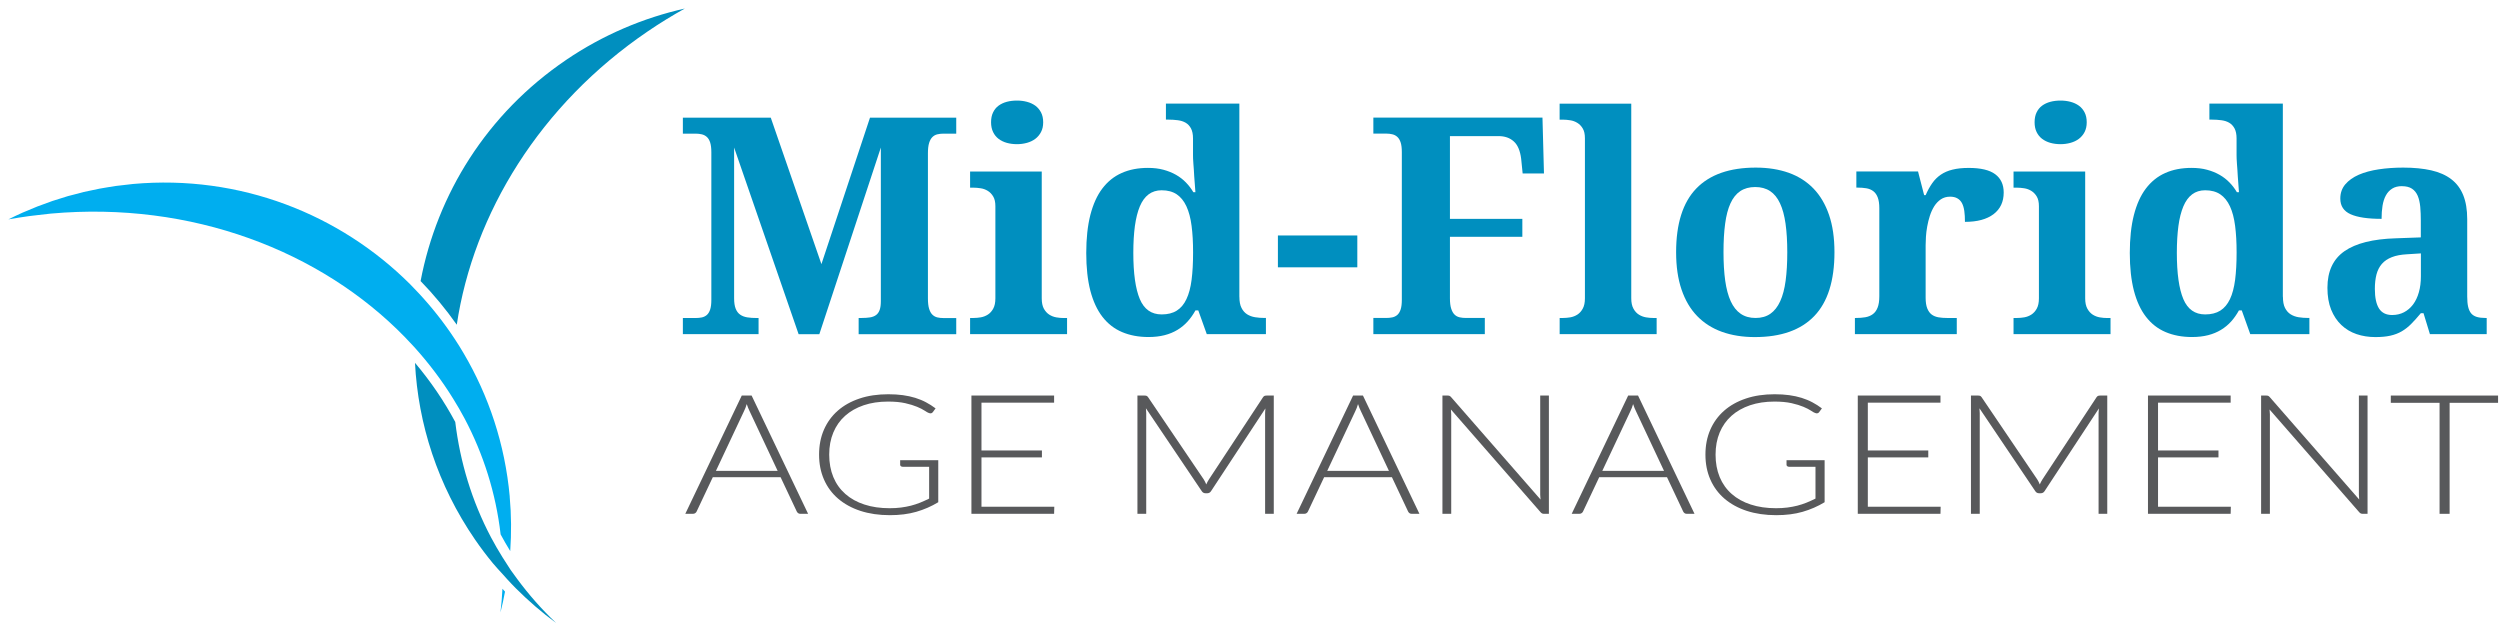 <svg width="190" height="48" viewBox="0 0 190 48" fill="none" xmlns="http://www.w3.org/2000/svg">
<g clip-path="url(#clip0_5204_2694)">
<path d="M65.257 25.393V24.166H65.484C65.725 24.166 65.939 24.151 66.123 24.122C66.305 24.093 66.459 24.033 66.581 23.943C66.703 23.854 66.793 23.724 66.854 23.556C66.915 23.386 66.944 23.164 66.944 22.887V11.214L62.269 25.399H60.695L55.793 11.214V22.673C55.793 23.002 55.833 23.265 55.912 23.461C55.99 23.658 56.103 23.808 56.252 23.912C56.4 24.016 56.58 24.085 56.789 24.119C57.001 24.154 57.242 24.169 57.515 24.169H57.651V25.396H51.898V24.169H52.871C53.037 24.169 53.194 24.154 53.336 24.125C53.478 24.096 53.606 24.033 53.716 23.941C53.827 23.845 53.911 23.707 53.972 23.525C54.033 23.34 54.062 23.097 54.062 22.797V11.563C54.062 11.254 54.03 11.009 53.972 10.827C53.911 10.642 53.827 10.503 53.716 10.405C53.606 10.307 53.478 10.241 53.336 10.209C53.194 10.174 53.037 10.157 52.871 10.157H51.898V8.941H58.578L62.428 20.075L66.12 8.941H72.674V10.157H71.701C71.536 10.157 71.379 10.174 71.237 10.209C71.091 10.243 70.969 10.313 70.862 10.417C70.757 10.521 70.673 10.671 70.612 10.867C70.551 11.063 70.522 11.326 70.522 11.655V22.676C70.522 23.005 70.551 23.268 70.612 23.464C70.673 23.66 70.754 23.811 70.862 23.915C70.969 24.018 71.091 24.088 71.237 24.122C71.379 24.157 71.536 24.172 71.701 24.172H72.674V25.399H65.257V25.393Z" fill="#008FBF"/>
<path d="M73.997 24.166C74.171 24.166 74.354 24.149 74.546 24.117C74.737 24.082 74.914 24.013 75.077 23.909C75.24 23.805 75.376 23.655 75.484 23.459C75.594 23.262 75.649 23 75.649 22.671V15.669C75.649 15.36 75.594 15.115 75.484 14.933C75.373 14.748 75.237 14.607 75.071 14.505C74.906 14.404 74.726 14.338 74.534 14.309C74.339 14.28 74.162 14.263 73.997 14.263H73.727V13.036H79.172V22.673C79.172 23.003 79.227 23.265 79.334 23.462C79.445 23.658 79.581 23.808 79.744 23.912C79.906 24.016 80.084 24.085 80.281 24.12C80.478 24.155 80.659 24.169 80.824 24.169H81.097V25.396H73.727V24.169H73.997V24.166ZM75.321 9.294C75.321 9.002 75.37 8.751 75.475 8.54C75.576 8.33 75.716 8.159 75.893 8.029C76.07 7.9 76.279 7.801 76.514 7.738C76.753 7.674 77.011 7.643 77.29 7.643C77.569 7.643 77.807 7.674 78.048 7.738C78.289 7.801 78.501 7.9 78.681 8.029C78.861 8.159 79.006 8.333 79.117 8.54C79.227 8.751 79.282 9.002 79.282 9.294C79.282 9.586 79.227 9.828 79.117 10.036C79.006 10.247 78.861 10.417 78.681 10.553C78.501 10.689 78.289 10.79 78.048 10.856C77.807 10.922 77.554 10.957 77.29 10.957C77.011 10.957 76.753 10.922 76.514 10.856C76.276 10.79 76.07 10.686 75.893 10.553C75.716 10.417 75.576 10.247 75.475 10.036C75.373 9.825 75.321 9.577 75.321 9.294Z" fill="#008FBF"/>
<path d="M94.194 22.556C94.194 22.909 94.246 23.192 94.354 23.4C94.458 23.61 94.601 23.772 94.778 23.885C94.955 23.997 95.158 24.072 95.391 24.11C95.62 24.147 95.864 24.165 96.12 24.165H96.21V25.392H91.714L91.069 23.59H90.855C90.68 23.905 90.483 24.188 90.259 24.433C90.035 24.681 89.78 24.892 89.49 25.068C89.199 25.244 88.874 25.38 88.511 25.473C88.148 25.565 87.741 25.614 87.288 25.614C86.533 25.614 85.862 25.487 85.273 25.236C84.683 24.985 84.187 24.598 83.783 24.075C83.379 23.553 83.075 22.891 82.865 22.089C82.659 21.286 82.555 20.333 82.555 19.23C82.555 18.128 82.659 17.157 82.865 16.343C83.075 15.529 83.376 14.856 83.777 14.328C84.178 13.8 84.666 13.404 85.25 13.147C85.831 12.887 86.496 12.76 87.242 12.76C87.68 12.76 88.072 12.806 88.424 12.902C88.775 12.997 89.092 13.124 89.376 13.286C89.658 13.447 89.911 13.641 90.128 13.866C90.346 14.091 90.538 14.339 90.695 14.608H90.852C90.82 14.181 90.791 13.779 90.761 13.404C90.753 13.245 90.744 13.086 90.733 12.919C90.721 12.754 90.709 12.598 90.698 12.451C90.686 12.304 90.677 12.174 90.674 12.064C90.671 11.952 90.669 11.862 90.669 11.793V10.52C90.669 10.205 90.616 9.951 90.515 9.76C90.413 9.57 90.276 9.425 90.108 9.327C89.94 9.229 89.739 9.166 89.513 9.137C89.286 9.108 89.045 9.091 88.79 9.091H88.61V7.875H94.191V22.554L94.194 22.556ZM88.284 23.896C88.746 23.896 89.129 23.801 89.434 23.608C89.739 23.417 89.986 23.125 90.169 22.735C90.355 22.346 90.486 21.855 90.561 21.266C90.637 20.677 90.674 19.984 90.674 19.19C90.674 18.396 90.637 17.758 90.561 17.169C90.486 16.58 90.355 16.083 90.169 15.682C89.983 15.281 89.739 14.978 89.434 14.77C89.129 14.565 88.746 14.461 88.284 14.461C87.901 14.461 87.57 14.565 87.294 14.77C87.018 14.978 86.797 15.281 86.626 15.688C86.458 16.092 86.333 16.591 86.251 17.18C86.173 17.77 86.132 18.448 86.132 19.213C86.132 20.781 86.298 21.953 86.626 22.73C86.954 23.506 87.506 23.896 88.284 23.896Z" fill="#008FBF"/>
<path d="M97.121 20.316V17.896H103.156V20.316H97.121Z" fill="#008FBF"/>
<path d="M115.721 13.179L115.608 12.064C115.532 11.455 115.346 11.016 115.047 10.748C114.748 10.476 114.362 10.344 113.886 10.344H110.195V16.635H115.698V17.998H110.195V22.669C110.195 22.998 110.227 23.261 110.291 23.457C110.354 23.654 110.439 23.804 110.546 23.908C110.651 24.012 110.778 24.081 110.932 24.116C111.083 24.15 111.24 24.165 111.409 24.165H112.846V25.392H104.375V24.165H105.348C105.516 24.165 105.67 24.15 105.812 24.121C105.955 24.093 106.083 24.029 106.193 23.937C106.303 23.841 106.387 23.703 106.448 23.521C106.509 23.339 106.539 23.093 106.539 22.793V11.559C106.539 11.25 106.509 11.005 106.448 10.823C106.387 10.638 106.303 10.499 106.193 10.401C106.083 10.303 105.958 10.237 105.812 10.205C105.67 10.17 105.516 10.153 105.348 10.153H104.375V8.938H117.228L117.342 13.182H115.724L115.721 13.179Z" fill="#008FBF"/>
<path d="M118.801 24.166C118.976 24.166 119.159 24.148 119.35 24.117C119.542 24.082 119.719 24.013 119.882 23.909C120.044 23.805 120.181 23.655 120.288 23.458C120.399 23.262 120.454 22.999 120.454 22.67V10.501C120.454 10.192 120.399 9.946 120.288 9.764C120.181 9.579 120.041 9.438 119.876 9.337C119.71 9.236 119.53 9.169 119.339 9.141C119.144 9.112 118.967 9.094 118.801 9.094H118.531V7.879H123.976V22.67C123.976 22.999 124.032 23.262 124.142 23.458C124.249 23.655 124.386 23.805 124.551 23.909C124.714 24.013 124.894 24.082 125.089 24.117C125.286 24.151 125.466 24.166 125.632 24.166H125.905V25.393H118.534V24.166H118.804H118.801Z" fill="#008FBF"/>
<path d="M139.419 19.168C139.419 21.336 138.908 22.953 137.886 24.019C136.864 25.084 135.359 25.618 133.373 25.618C132.444 25.618 131.61 25.485 130.87 25.22C130.129 24.954 129.502 24.553 128.985 24.021C128.468 23.487 128.073 22.818 127.797 22.006C127.521 21.195 127.385 20.251 127.385 19.168C127.385 17 127.896 15.386 128.918 14.326C129.94 13.267 131.45 12.738 133.443 12.738C134.372 12.738 135.202 12.871 135.94 13.131C136.675 13.394 137.302 13.792 137.819 14.323C138.336 14.857 138.731 15.527 139.007 16.333C139.283 17.138 139.419 18.082 139.419 19.165V19.168ZM130.986 19.168C130.986 19.985 131.029 20.707 131.116 21.331C131.204 21.954 131.343 22.474 131.535 22.895C131.729 23.317 131.979 23.632 132.29 23.845C132.6 24.059 132.978 24.166 133.422 24.166C133.867 24.166 134.244 24.059 134.549 23.845C134.854 23.632 135.104 23.314 135.295 22.895C135.487 22.477 135.626 21.954 135.708 21.331C135.792 20.707 135.833 19.988 135.833 19.168C135.833 18.348 135.789 17.621 135.702 17C135.615 16.382 135.475 15.865 135.281 15.452C135.089 15.039 134.839 14.73 134.529 14.523C134.218 14.318 133.84 14.214 133.396 14.214C132.952 14.214 132.574 14.318 132.264 14.523C131.953 14.73 131.706 15.039 131.517 15.452C131.328 15.865 131.192 16.382 131.111 17C131.026 17.618 130.986 18.342 130.986 19.168Z" fill="#008FBF"/>
<path d="M148.718 25.393H140.973V24.166H141.039C141.304 24.166 141.545 24.149 141.763 24.111C141.98 24.074 142.172 23.996 142.329 23.88C142.489 23.765 142.611 23.597 142.698 23.378C142.785 23.162 142.828 22.873 142.828 22.512V15.825C142.828 15.487 142.788 15.216 142.709 15.008C142.631 14.803 142.518 14.641 142.37 14.529C142.221 14.416 142.047 14.344 141.844 14.309C141.638 14.275 141.408 14.257 141.15 14.257H141.083V13.03H145.77L146.235 14.832H146.348C146.499 14.485 146.665 14.185 146.848 13.925C147.028 13.665 147.245 13.452 147.498 13.278C147.751 13.105 148.047 12.975 148.392 12.892C148.735 12.805 149.145 12.762 149.621 12.762C150.536 12.762 151.207 12.921 151.636 13.241C152.066 13.562 152.281 14.023 152.281 14.633C152.281 15.337 152.023 15.886 151.511 16.276C150.997 16.665 150.274 16.862 149.336 16.862C149.336 16.547 149.322 16.27 149.287 16.03C149.252 15.79 149.191 15.591 149.107 15.432C149.02 15.274 148.904 15.155 148.755 15.072C148.61 14.988 148.424 14.947 148.207 14.947C147.934 14.947 147.701 15.017 147.504 15.149C147.306 15.285 147.141 15.458 147.004 15.672C146.871 15.886 146.758 16.128 146.67 16.4C146.583 16.671 146.516 16.942 146.467 17.217C146.418 17.491 146.386 17.751 146.371 17.999C146.357 18.247 146.348 18.461 146.348 18.64V22.625C146.348 22.962 146.389 23.234 146.473 23.442C146.557 23.646 146.667 23.802 146.813 23.909C146.955 24.013 147.129 24.082 147.33 24.117C147.53 24.152 147.742 24.166 147.969 24.166H148.715V25.393H148.718Z" fill="#008FBF"/>
<path d="M153.302 24.166C153.477 24.166 153.659 24.149 153.851 24.117C154.043 24.082 154.22 24.013 154.383 23.909C154.545 23.805 154.682 23.655 154.792 23.459C154.902 23.262 154.958 23 154.958 22.671V15.669C154.958 15.36 154.902 15.115 154.792 14.933C154.682 14.748 154.542 14.607 154.377 14.505C154.211 14.404 154.031 14.338 153.84 14.309C153.648 14.28 153.468 14.263 153.299 14.263H153.029V13.036H158.474V22.673C158.474 23.003 158.53 23.265 158.64 23.462C158.75 23.658 158.884 23.808 159.046 23.912C159.209 24.016 159.386 24.085 159.584 24.12C159.781 24.155 159.961 24.169 160.127 24.169H160.4V25.396H153.029V24.169H153.299L153.302 24.166ZM154.629 9.294C154.629 9.002 154.679 8.751 154.783 8.54C154.885 8.33 155.024 8.159 155.202 8.029C155.379 7.9 155.588 7.801 155.826 7.738C156.064 7.674 156.322 7.643 156.601 7.643C156.866 7.643 157.118 7.674 157.359 7.738C157.6 7.801 157.812 7.9 157.992 8.029C158.175 8.159 158.32 8.333 158.428 8.54C158.538 8.751 158.591 9.002 158.591 9.294C158.591 9.586 158.535 9.828 158.428 10.036C158.318 10.247 158.172 10.417 157.992 10.553C157.812 10.689 157.6 10.79 157.359 10.856C157.118 10.922 156.866 10.957 156.601 10.957C156.322 10.957 156.064 10.922 155.826 10.856C155.588 10.79 155.379 10.686 155.202 10.553C155.024 10.417 154.885 10.247 154.783 10.036C154.679 9.825 154.629 9.577 154.629 9.294Z" fill="#008FBF"/>
<path d="M173.502 22.556C173.502 22.909 173.554 23.192 173.659 23.4C173.766 23.61 173.905 23.772 174.083 23.885C174.26 23.997 174.463 24.072 174.695 24.11C174.925 24.147 175.169 24.165 175.424 24.165H175.514V25.392H171.019L170.374 23.59H170.159C169.985 23.905 169.787 24.188 169.567 24.433C169.343 24.681 169.088 24.892 168.797 25.068C168.507 25.244 168.182 25.38 167.819 25.473C167.456 25.565 167.049 25.614 166.596 25.614C165.841 25.614 165.17 25.487 164.581 25.236C163.991 24.985 163.497 24.598 163.094 24.075C162.69 23.553 162.385 22.891 162.176 22.089C161.97 21.286 161.865 20.333 161.865 19.23C161.865 18.128 161.967 17.157 162.176 16.343C162.385 15.529 162.687 14.856 163.088 14.328C163.489 13.8 163.979 13.404 164.56 13.147C165.141 12.887 165.806 12.76 166.555 12.76C166.994 12.76 167.389 12.806 167.737 12.902C168.089 12.997 168.405 13.124 168.687 13.286C168.971 13.447 169.221 13.641 169.439 13.866C169.66 14.091 169.846 14.339 170.005 14.608H170.162C170.13 14.181 170.101 13.779 170.072 13.404C170.063 13.245 170.055 13.086 170.043 12.919C170.031 12.754 170.02 12.598 170.008 12.451C169.997 12.304 169.988 12.174 169.985 12.064C169.985 11.952 169.979 11.862 169.979 11.793V10.52C169.979 10.205 169.927 9.951 169.825 9.76C169.721 9.57 169.587 9.425 169.416 9.327C169.247 9.229 169.05 9.166 168.82 9.137C168.594 9.108 168.353 9.091 168.097 9.091H167.914V7.875H173.496V22.554L173.502 22.556ZM167.592 23.896C168.051 23.896 168.434 23.801 168.742 23.608C169.047 23.417 169.291 23.125 169.477 22.735C169.663 22.346 169.79 21.855 169.869 21.266C169.944 20.677 169.982 19.984 169.982 19.19C169.982 18.396 169.944 17.758 169.869 17.169C169.793 16.58 169.663 16.083 169.477 15.682C169.291 15.281 169.047 14.978 168.742 14.77C168.437 14.565 168.054 14.461 167.592 14.461C167.206 14.461 166.875 14.565 166.602 14.77C166.326 14.978 166.105 15.281 165.934 15.688C165.765 16.092 165.638 16.591 165.559 17.18C165.481 17.77 165.44 18.448 165.44 19.213C165.44 20.781 165.606 21.953 165.934 22.73C166.262 23.506 166.817 23.896 167.592 23.896Z" fill="#008FBF"/>
<path d="M182.551 14.147C182.257 14.147 182.007 14.208 181.81 14.332C181.61 14.456 181.45 14.629 181.328 14.849C181.206 15.071 181.122 15.334 181.072 15.637C181.023 15.94 181 16.272 181 16.633C179.957 16.633 179.176 16.518 178.65 16.284C178.125 16.05 177.863 15.654 177.863 15.091C177.863 14.67 177.988 14.312 178.241 14.011C178.497 13.711 178.839 13.469 179.272 13.278C179.705 13.091 180.213 12.955 180.791 12.868C181.366 12.782 181.984 12.738 182.641 12.738C183.457 12.738 184.168 12.808 184.775 12.946C185.382 13.085 185.887 13.307 186.291 13.616C186.695 13.922 187 14.326 187.203 14.826C187.406 15.325 187.508 15.934 187.508 16.656V22.532C187.508 22.846 187.531 23.109 187.58 23.32C187.63 23.531 187.708 23.698 187.813 23.822C187.92 23.947 188.062 24.033 188.242 24.088C188.423 24.14 188.64 24.166 188.899 24.166H188.989V25.393H184.673L184.188 23.805H183.982C183.727 24.111 183.486 24.382 183.259 24.61C183.033 24.841 182.792 25.029 182.536 25.179C182.278 25.329 181.99 25.439 181.668 25.511C181.348 25.584 180.968 25.618 180.529 25.618C180.015 25.618 179.539 25.543 179.098 25.393C178.656 25.243 178.273 25.012 177.942 24.7C177.614 24.388 177.355 23.998 177.166 23.531C176.978 23.063 176.885 22.509 176.885 21.871C176.885 20.617 177.317 19.691 178.18 19.09C179.042 18.49 180.343 18.163 182.08 18.111L183.982 18.042V16.772C183.982 16.388 183.968 16.035 183.939 15.715C183.907 15.392 183.843 15.114 183.747 14.881C183.645 14.647 183.503 14.468 183.311 14.341C183.12 14.214 182.864 14.15 182.548 14.15L182.551 14.147ZM180.489 21.96C180.489 22.621 180.596 23.115 180.805 23.447C181.017 23.776 181.348 23.941 181.801 23.941C182.135 23.941 182.434 23.871 182.702 23.733C182.969 23.594 183.198 23.398 183.393 23.141C183.584 22.887 183.733 22.575 183.834 22.211C183.939 21.848 183.988 21.44 183.988 20.99V19.258L182.948 19.324C182.49 19.347 182.098 19.419 181.781 19.544C181.464 19.668 181.212 19.838 181.023 20.055C180.834 20.271 180.698 20.54 180.614 20.854C180.532 21.169 180.489 21.536 180.489 21.957V21.96Z" fill="#008FBF"/>
<path d="M43.009 4.566C36.995 8.649 33.217 14.77 31.965 21.361C32.967 22.389 33.884 23.501 34.715 24.679C35.981 16.228 41.04 7.944 49.247 2.372C50.164 1.748 51.097 1.177 52.046 0.648C48.901 1.356 45.835 2.646 43.009 4.564V4.566Z" fill="#008FBF"/>
<path d="M38.819 43.33C38.767 43.252 38.721 43.174 38.666 43.093C38.506 42.85 38.346 42.605 38.195 42.36C37.884 41.86 37.588 41.355 37.318 40.841C35.857 38.075 34.969 35.113 34.6 32.072C33.755 30.49 32.73 28.983 31.539 27.574C31.777 32.225 33.261 36.871 36.098 41C36.528 41.626 36.981 42.227 37.455 42.801C37.699 43.099 37.963 43.37 38.218 43.653C38.326 43.772 38.43 43.896 38.541 44.014C38.756 44.245 38.971 44.479 39.194 44.701C40.161 45.668 41.186 46.555 42.267 47.346C41.192 46.333 40.202 45.212 39.304 43.997C39.142 43.774 38.976 43.555 38.817 43.327L38.819 43.33Z" fill="#008FBF"/>
<path d="M38.74 37.741C38.38 33.763 37.14 30.076 35.234 26.845C35.023 26.484 34.805 26.132 34.575 25.785C33.754 24.535 32.83 23.363 31.817 22.277C31.605 22.049 31.392 21.824 31.175 21.607C25.834 16.275 18.24 13.255 10.114 13.982C9.888 14.002 9.661 14.031 9.438 14.06C9.229 14.086 9.017 14.106 8.811 14.132C8.599 14.161 8.39 14.202 8.18 14.233C7.977 14.268 7.771 14.297 7.571 14.337C7.359 14.378 7.149 14.424 6.938 14.47C6.743 14.511 6.545 14.548 6.351 14.594C6.127 14.649 5.909 14.71 5.692 14.768C5.515 14.814 5.334 14.857 5.157 14.906C4.922 14.976 4.69 15.051 4.457 15.126C4.301 15.175 4.144 15.221 3.987 15.273C3.737 15.357 3.493 15.452 3.246 15.544C3.113 15.593 2.976 15.64 2.843 15.691C2.549 15.807 2.259 15.931 1.969 16.055C1.887 16.09 1.806 16.122 1.725 16.156C1.356 16.321 0.993 16.494 0.633 16.673C1.153 16.581 1.678 16.497 2.207 16.425C2.416 16.396 2.628 16.379 2.837 16.35C3.142 16.315 3.444 16.275 3.749 16.246C3.795 16.24 3.845 16.237 3.891 16.231C14.546 15.279 24.385 19.058 30.777 25.626C31.024 25.881 31.268 26.137 31.506 26.4C32.603 27.619 33.588 28.921 34.442 30.304C34.749 30.8 35.046 31.306 35.316 31.82C36.742 34.519 37.683 37.478 38.048 40.617C38.278 41.047 38.522 41.463 38.778 41.882C38.87 40.525 38.865 39.144 38.737 37.747L38.74 37.741Z" fill="#00AEEF"/>
<path d="M38.035 46.545C38.169 46.022 38.282 45.497 38.381 44.965C38.314 44.896 38.253 44.818 38.186 44.746C38.154 45.349 38.108 45.95 38.035 46.545Z" fill="#00AEEF"/>
<path d="M61.419 39.05H60.832C60.762 39.05 60.707 39.036 60.661 39.001C60.617 38.97 60.582 38.929 60.556 38.877L59.325 36.267H54.173L52.942 38.877C52.921 38.923 52.886 38.964 52.837 38.998C52.788 39.033 52.73 39.05 52.66 39.05H52.082L56.374 30.062H57.123L61.416 39.05H61.419ZM59.101 35.785L56.967 31.243C56.894 31.096 56.821 30.917 56.752 30.709C56.723 30.81 56.691 30.909 56.656 30.998C56.621 31.09 56.583 31.171 56.545 31.249L54.411 35.785H59.101Z" fill="#58595B"/>
<path d="M71.308 34.972V38.168C70.785 38.486 70.225 38.728 69.632 38.899C69.04 39.069 68.372 39.153 67.631 39.153C66.801 39.153 66.054 39.043 65.392 38.827C64.73 38.61 64.167 38.298 63.699 37.9C63.232 37.498 62.874 37.016 62.625 36.448C62.375 35.879 62.25 35.249 62.25 34.554C62.25 33.858 62.372 33.228 62.616 32.665C62.86 32.102 63.211 31.617 63.667 31.216C64.123 30.815 64.675 30.506 65.323 30.289C65.97 30.07 66.699 29.963 67.509 29.963C67.91 29.963 68.279 29.986 68.619 30.032C68.958 30.078 69.272 30.148 69.562 30.237C69.853 30.33 70.126 30.439 70.378 30.575C70.631 30.711 70.872 30.861 71.104 31.037L70.898 31.317C70.829 31.418 70.724 31.441 70.588 31.386C70.512 31.36 70.407 31.303 70.268 31.207C70.129 31.115 69.94 31.017 69.696 30.916C69.455 30.815 69.153 30.722 68.796 30.641C68.439 30.561 68.003 30.52 67.489 30.52C66.806 30.52 66.191 30.613 65.639 30.8C65.087 30.988 64.62 31.253 64.231 31.6C63.841 31.946 63.542 32.371 63.333 32.87C63.124 33.37 63.02 33.93 63.02 34.554C63.02 35.177 63.124 35.752 63.333 36.257C63.542 36.762 63.847 37.19 64.245 37.539C64.643 37.891 65.125 38.16 65.694 38.344C66.263 38.532 66.902 38.624 67.614 38.624C67.924 38.624 68.212 38.607 68.476 38.573C68.74 38.538 68.993 38.492 69.231 38.431C69.469 38.37 69.702 38.292 69.928 38.203C70.152 38.111 70.381 38.01 70.614 37.894V35.475H68.604C68.549 35.475 68.505 35.46 68.468 35.431C68.43 35.402 68.412 35.368 68.412 35.33V34.975H71.302L71.308 34.972Z" fill="#58595B"/>
<path d="M80.127 38.511L80.112 39.05H73.828V30.062H80.112V30.602H74.592V34.234H79.186V34.763H74.592V38.511H80.127Z" fill="#58595B"/>
<path d="M96.807 30.062V39.05H96.148V31.391C96.148 31.281 96.156 31.165 96.171 31.041L92.041 37.324C91.972 37.434 91.873 37.488 91.745 37.488H91.626C91.498 37.488 91.4 37.434 91.33 37.324L87.09 31.03C87.105 31.157 87.113 31.278 87.113 31.391V39.05H86.445V30.062H86.971C87.041 30.062 87.093 30.068 87.134 30.083C87.174 30.094 87.212 30.129 87.253 30.184L91.484 36.435C91.559 36.553 91.623 36.68 91.675 36.816C91.704 36.749 91.737 36.683 91.771 36.617C91.806 36.55 91.844 36.489 91.882 36.429L95.994 30.184C96.034 30.129 96.075 30.094 96.116 30.083C96.156 30.071 96.215 30.062 96.281 30.062H96.801H96.807Z" fill="#58595B"/>
<path d="M107.879 39.05H107.293C107.223 39.05 107.168 39.036 107.122 39.001C107.075 38.967 107.043 38.929 107.017 38.877L105.786 36.267H100.634L99.403 38.877C99.382 38.923 99.347 38.964 99.298 38.998C99.249 39.033 99.191 39.05 99.121 39.05H98.543L102.835 30.062H103.584L107.877 39.05H107.879ZM105.559 35.785L103.425 31.243C103.349 31.096 103.279 30.917 103.21 30.709C103.181 30.81 103.149 30.909 103.114 30.998C103.079 31.087 103.041 31.171 103.004 31.249L100.869 35.785H105.559Z" fill="#58595B"/>
<path d="M117.716 30.063V39.051H117.361C117.297 39.051 117.245 39.043 117.202 39.023C117.161 39.002 117.117 38.971 117.08 38.924L110.27 31.123C110.284 31.25 110.293 31.371 110.293 31.484V39.048H109.625V30.061H110.003C110.072 30.061 110.124 30.069 110.162 30.084C110.2 30.098 110.241 30.133 110.284 30.182L117.08 37.963C117.065 37.836 117.056 37.715 117.056 37.602V30.063H117.716Z" fill="#58595B"/>
<path d="M128.786 39.05H128.199C128.129 39.05 128.074 39.036 128.028 39.001C127.981 38.967 127.949 38.929 127.923 38.877L126.692 36.267H121.54L120.309 38.877C120.288 38.923 120.254 38.964 120.204 38.998C120.155 39.033 120.097 39.05 120.027 39.05H119.449L123.741 30.062H124.491L128.783 39.05H128.786ZM126.465 35.785L124.331 31.243C124.255 31.096 124.186 30.917 124.116 30.709C124.087 30.81 124.055 30.909 124.02 30.998C123.985 31.087 123.948 31.171 123.91 31.249L121.775 35.785H126.465Z" fill="#58595B"/>
<path d="M138.671 34.972V38.168C138.148 38.486 137.588 38.728 136.995 38.899C136.403 39.069 135.735 39.153 134.994 39.153C134.164 39.153 133.418 39.043 132.755 38.827C132.093 38.61 131.53 38.298 131.062 37.9C130.595 37.498 130.238 37.016 129.988 36.448C129.738 35.879 129.613 35.249 129.613 34.554C129.613 33.858 129.735 33.228 129.979 32.665C130.223 32.102 130.575 31.617 131.03 31.216C131.486 30.815 132.038 30.506 132.686 30.289C133.333 30.07 134.062 29.963 134.873 29.963C135.273 29.963 135.642 29.986 135.979 30.032C136.319 30.078 136.632 30.148 136.923 30.237C137.213 30.33 137.486 30.439 137.739 30.575C137.991 30.708 138.232 30.861 138.465 31.037L138.259 31.317C138.189 31.418 138.084 31.441 137.948 31.386C137.872 31.36 137.768 31.303 137.628 31.207C137.489 31.115 137.3 31.017 137.059 30.916C136.818 30.815 136.516 30.722 136.159 30.641C135.802 30.561 135.363 30.52 134.852 30.52C134.17 30.52 133.554 30.613 133.002 30.8C132.451 30.988 131.983 31.253 131.594 31.6C131.205 31.946 130.906 32.371 130.696 32.87C130.487 33.37 130.383 33.93 130.383 34.554C130.383 35.177 130.487 35.752 130.696 36.257C130.906 36.762 131.211 37.19 131.608 37.539C132.006 37.891 132.488 38.16 133.057 38.344C133.627 38.532 134.266 38.624 134.977 38.624C135.288 38.624 135.575 38.607 135.84 38.573C136.104 38.538 136.356 38.492 136.595 38.431C136.836 38.37 137.065 38.292 137.292 38.203C137.515 38.111 137.745 38.01 137.977 37.894V35.475H135.967C135.912 35.475 135.869 35.46 135.831 35.431C135.793 35.402 135.776 35.368 135.776 35.33V34.975H138.665L138.671 34.972Z" fill="#58595B"/>
<path d="M147.49 38.511L147.476 39.05H141.191V30.062H147.476V30.602H141.955V34.234H146.549V34.763H141.955V38.511H147.49Z" fill="#58595B"/>
<path d="M160.152 30.062V39.05H159.492V31.391C159.492 31.281 159.501 31.165 159.516 31.041L155.389 37.324C155.319 37.434 155.221 37.488 155.093 37.488H154.974C154.846 37.488 154.747 37.434 154.678 37.324L150.438 31.03C150.452 31.157 150.461 31.278 150.461 31.391V39.05H149.793V30.062H150.319C150.388 30.062 150.441 30.068 150.481 30.083C150.522 30.094 150.56 30.129 150.6 30.184L154.831 36.435C154.904 36.553 154.971 36.68 155.023 36.816C155.052 36.749 155.084 36.683 155.119 36.617C155.154 36.55 155.192 36.489 155.229 36.429L159.341 30.184C159.382 30.129 159.423 30.094 159.463 30.083C159.504 30.071 159.559 30.062 159.629 30.062H160.149H160.152Z" fill="#58595B"/>
<path d="M169.545 38.511L169.53 39.05H163.246V30.062H169.53V30.602H164.01V34.234H168.604V34.763H164.01V38.511H169.545Z" fill="#58595B"/>
<path d="M179.934 30.063V39.051H179.58C179.516 39.051 179.464 39.043 179.42 39.023C179.38 39.002 179.336 38.971 179.298 38.924L172.488 31.123C172.503 31.25 172.512 31.371 172.512 31.484V39.048H171.844V30.061H172.221C172.291 30.061 172.343 30.069 172.381 30.084C172.419 30.098 172.459 30.133 172.503 30.182L179.298 37.963C179.284 37.836 179.275 37.715 179.275 37.602V30.063H179.934Z" fill="#58595B"/>
<path d="M189.853 30.614H186.171V39.05H185.407V30.614H181.701V30.062H189.853V30.614Z" fill="#58595B"/>
</g>
<defs>
<clipPath id="clip0_5204_2694">
<rect width="190" height="48" fill="white"/>
</clipPath>
</defs>
</svg>
